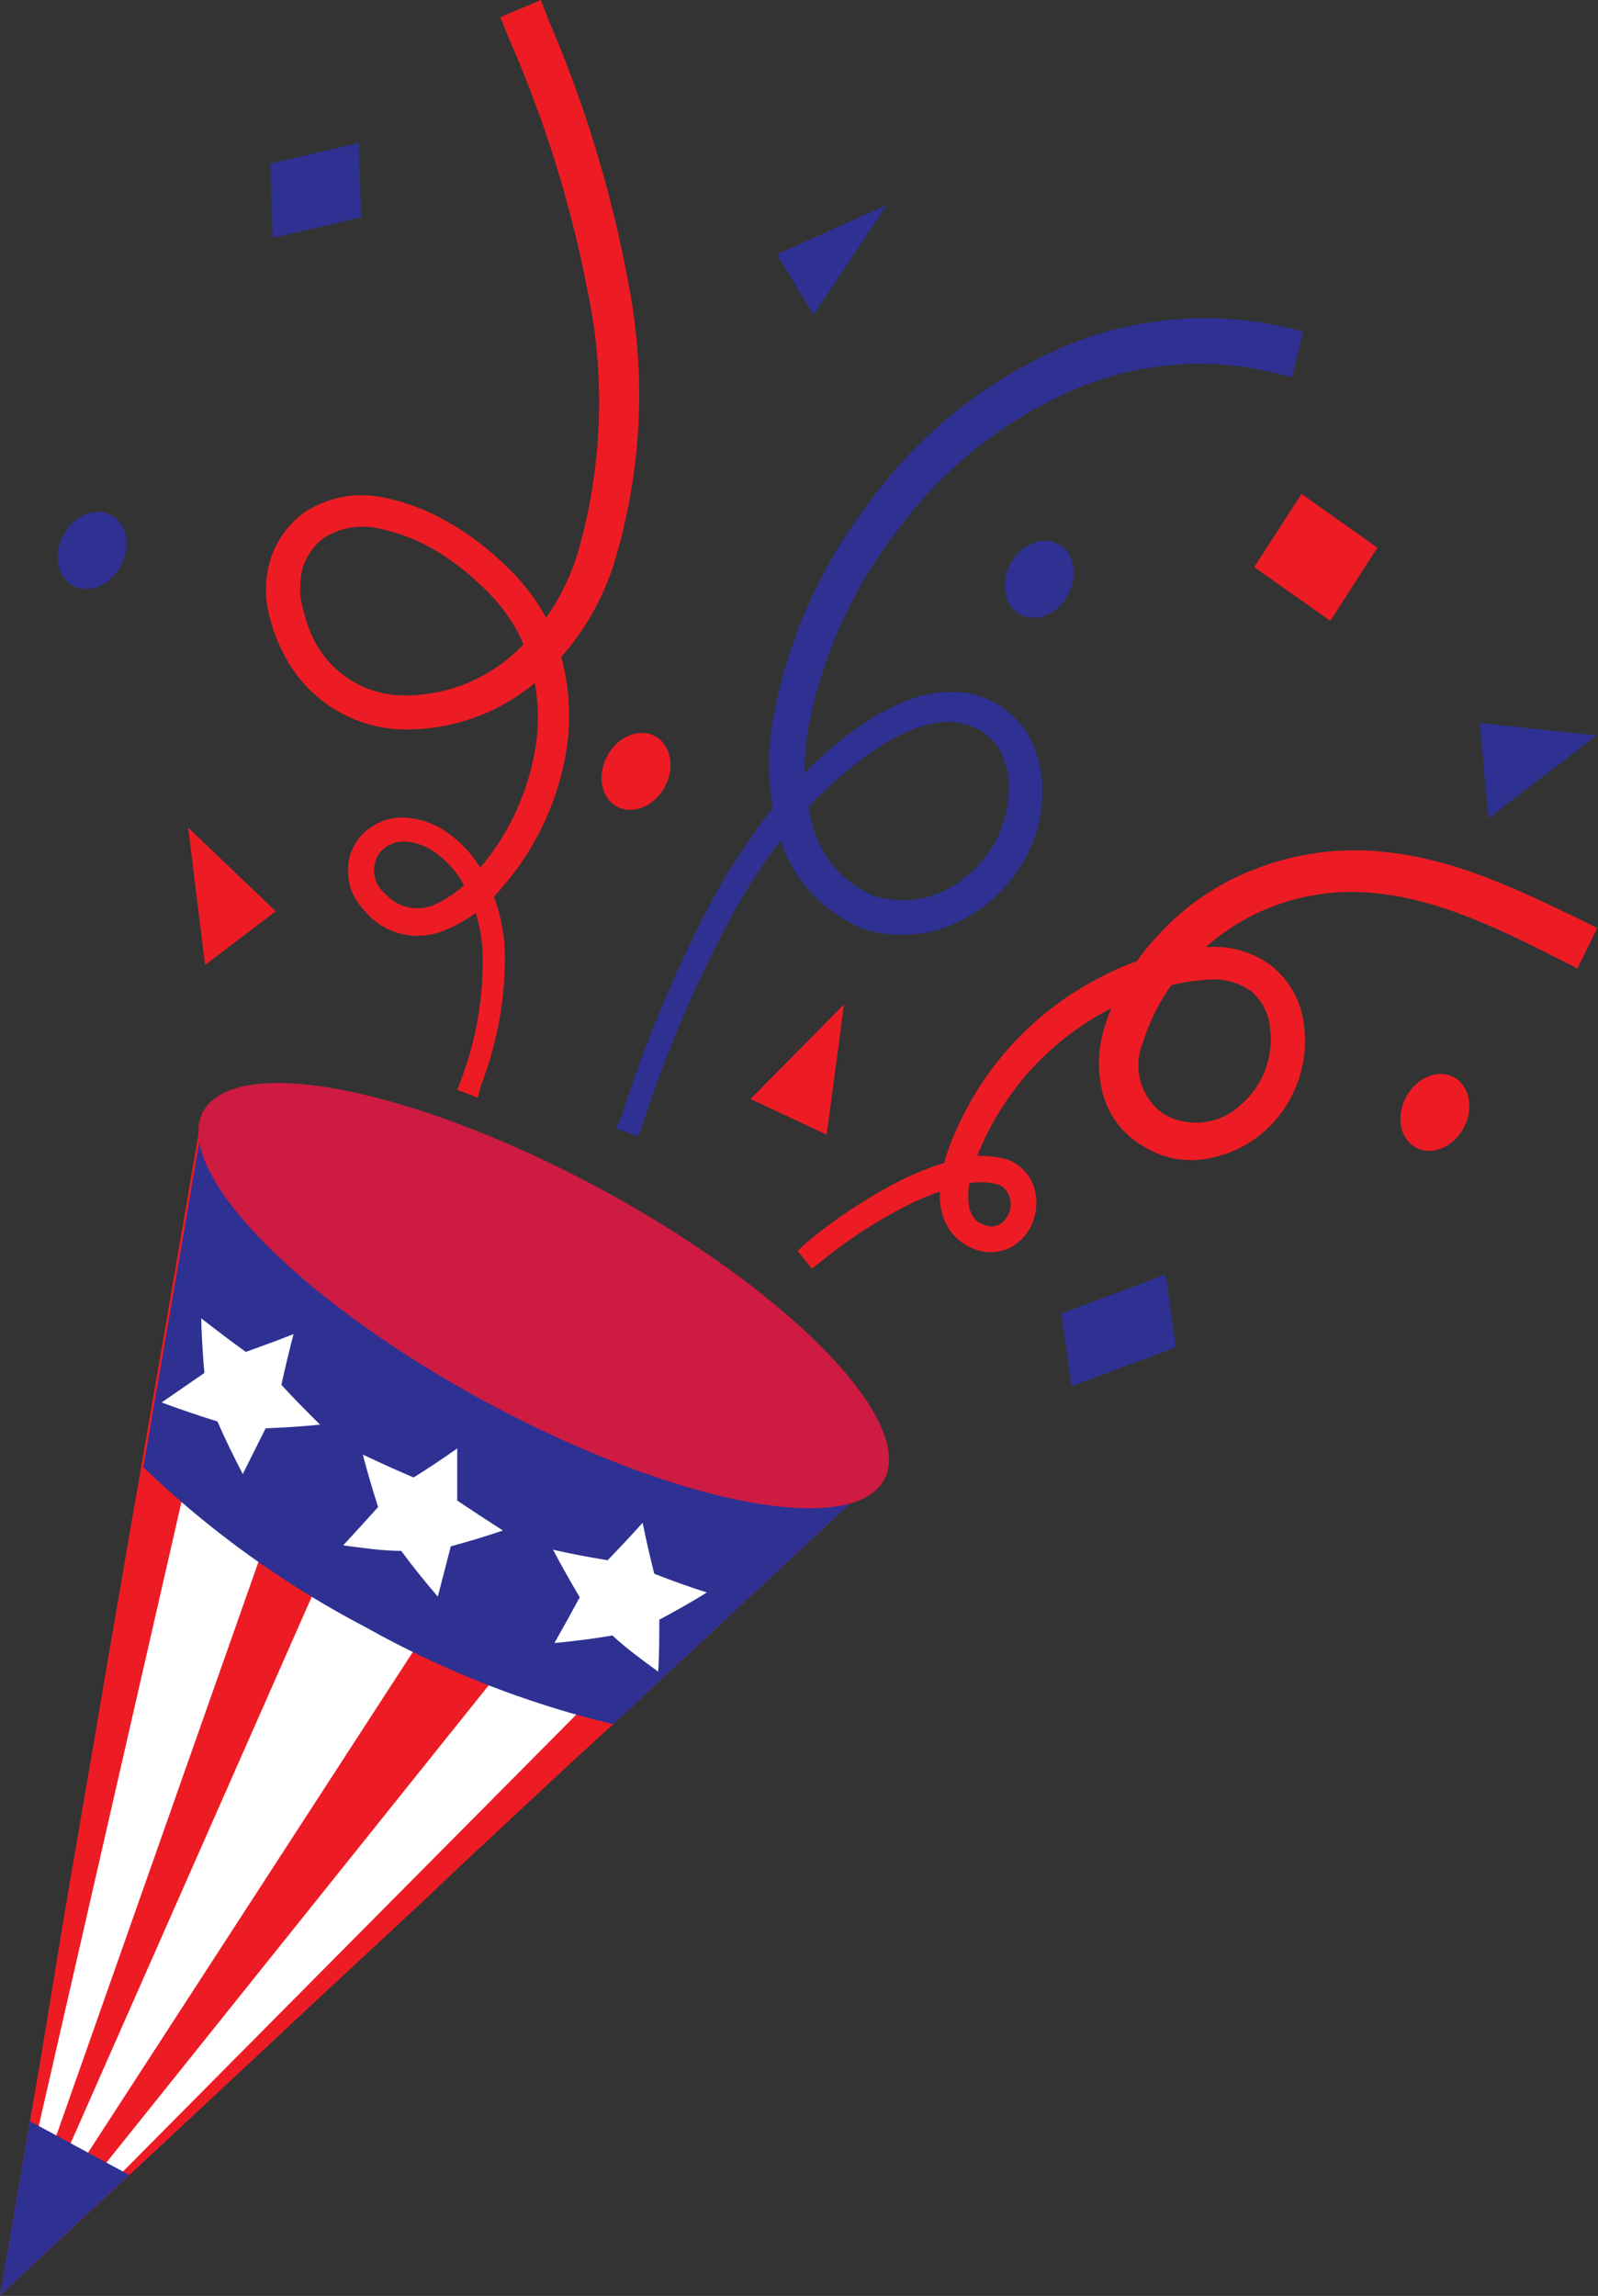 <?xml version="1.0" encoding="UTF-8"?><svg xmlns="http://www.w3.org/2000/svg" xmlns:xlink="http://www.w3.org/1999/xlink" height="100.4" preserveAspectRatio="xMidYMid meet" version="1.0" viewBox="0.0 0.0 69.9 100.4" width="69.9" zoomAndPan="magnify"><rect x="0.0" y="0.0" width="69.9" height="100.4" fill="#333333" stroke="none"/><g data-name="Layer 2"><g data-name="Layer 1"><g data-name="fourth of july confetti"><g id="change1_1"><path d="M38.44,64.58l-6.31,5.88-4.08,3.8L26.82,75.4l-2,1.83-4.77,4.45L18.5,83.15l-4.64,4.31L12.32,88.9,7.79,93.13,0,100.38,1.81,89.85l1-6.09.36-2.12,1.07-6.23.37-2.19,1.1-6.4.46-2.64h0l.27-1.57.93-5.38,1.48-8.61Z" fill="#ed1c24"/></g><g id="change2_1"><path d="M12.37 65.28L0 100.38 8.3 64.1 12.37 65.28z" fill="#fff"/></g><g id="change2_2"><path d="M26.33 73.85L0 100.38 23.37 71.21 26.33 73.85z" fill="#fff"/></g><g id="change2_3"><path d="M18.87 70.99L1.85 97.22 1.61 97.08 14.23 68.48 18.87 70.99z" fill="#fff"/></g><g id="change3_1"><path d="M38.44,64.58l-6.31,5.88-4.08,3.8L26.82,75.4A42.17,42.17,0,0,1,16,71.16a42.19,42.19,0,0,1-9.73-7h0l.27-1.57.93-5.38,1.48-8.61Z" fill="#2e3192"/></g><g id="change4_1"><ellipse cx="23.78" cy="56.66" fill="#ce1b42" rx="5.29" ry="16.93" transform="rotate(-61.61 23.781 56.658)"/></g><g id="change2_4"><path d="M12.84,58.34c-.19.73-.37,1.47-.53,2.22.54.59,1.11,1.17,1.69,1.74-.78.08-1.58.13-2.38.16l-1,2c-.4-.76-.77-1.53-1.11-2.3-.81-.25-1.63-.53-2.44-.83l1.87-1.29c-.07-.8-.12-1.6-.14-2.39q1,.78,1.95,1.47C11.42,58.88,12.14,58.62,12.84,58.34Z" fill="#fff"/></g><g id="change2_5"><path d="M20,63.34c0,.75,0,1.51,0,2.28.67.45,1.34.89,2,1.31q-1.12.38-2.28.69l-.57,2.2c-.56-.65-1.09-1.31-1.6-2-.84,0-1.68-.13-2.54-.24q.78-.84,1.53-1.68c-.25-.77-.47-1.53-.67-2.29.74.35,1.47.68,2.22,1Q19.07,64,20,63.34Z" fill="#fff"/></g><g id="change2_6"><path d="M28.11,66.59c.15.74.32,1.49.51,2.23.75.3,1.52.57,2.3.82-.68.42-1.37.81-2.08,1.19,0,.76,0,1.51-.05,2.27-.7-.51-1.38-1-2-1.58-.83.14-1.68.25-2.54.33q.57-1,1.11-2c-.41-.69-.8-1.38-1.17-2.08.8.18,1.59.33,2.39.46C27.08,67.71,27.61,67.15,28.11,66.59Z" fill="#fff"/></g><g id="change3_2"><path d="M5.65 95.11L0 100.38 1.31 92.76 5.65 95.11z" fill="#2e3192"/></g><g id="change3_3"><path d="M27.18,48.84A57.73,57.73,0,0,1,31,39.65a27.27,27.27,0,0,1,2.74-4.23,19.4,19.4,0,0,1,3.66-3.52,10.91,10.91,0,0,1,2.3-1.27,5,5,0,0,1,2.79-.29A3.92,3.92,0,0,1,44.89,32a4.83,4.83,0,0,1,.69,2.75c0,3.74-3.9,7.1-7.77,5.88a6.19,6.19,0,0,1-3.7-4,11.22,11.22,0,0,1-.28-5.26A22.08,22.08,0,0,1,38,22a20.73,20.73,0,0,1,7.84-6.53A15.9,15.9,0,0,1,56,14.26l1,.23-.48,2-1-.24a13.85,13.85,0,0,0-9,1,18.79,18.79,0,0,0-7.22,5.88,20.41,20.41,0,0,0-3.91,8.51,9.68,9.68,0,0,0,.16,4.49,4.64,4.64,0,0,0,2.7,3.06,4.25,4.25,0,0,0,3.93-.8,4.91,4.91,0,0,0,1.94-3.7,3.37,3.37,0,0,0-.45-2,2.58,2.58,0,0,0-1.55-1.05c-1.3-.3-2.81.43-4.07,1.3a17.74,17.74,0,0,0-3.46,3.25,25.6,25.6,0,0,0-2.66,4,56.43,56.43,0,0,0-3.83,9l-.17.5-1-.34Z" fill="#2e3192"/></g><g id="change1_2"><path d="M20.17,47.22a14.69,14.69,0,0,0,.94-5.56A6.77,6.77,0,0,0,20.44,39a4.18,4.18,0,0,0-1.7-1.91,2.54,2.54,0,0,0-1.14-.29,1.36,1.36,0,0,0-.93.42,1.3,1.3,0,0,0,.18,1.86,1.87,1.87,0,0,0,2.09.51,5.05,5.05,0,0,0,2-1.57,10.76,10.76,0,0,0,2.41-4.93,8.4,8.4,0,0,0-.63-5.31,7.6,7.6,0,0,0-1.64-2.14A11,11,0,0,0,18.93,24a8.38,8.38,0,0,0-2.51-.92,3.2,3.2,0,0,0-2.28.46,2.57,2.57,0,0,0-1,2,2.92,2.92,0,0,0,.15,1.2A5.53,5.53,0,0,0,13.74,28a4.44,4.44,0,0,0,4.11,2.41,7.14,7.14,0,0,0,4.77-1.95,9.71,9.71,0,0,0,2.74-4.6,23.66,23.66,0,0,0,.33-11.2,51.7,51.7,0,0,0-3.44-11L21.88.75,23.66,0,24,.89A53.48,53.48,0,0,1,27.47,12.3a25.38,25.38,0,0,1-.51,12,11.39,11.39,0,0,1-3.26,5.3,8.77,8.77,0,0,1-5.86,2.3,6,6,0,0,1-5.42-3.28,7,7,0,0,1-.59-1.51,4.59,4.59,0,0,1-.18-1.7,4.07,4.07,0,0,1,1.66-3,4.57,4.57,0,0,1,3.32-.68,9.23,9.23,0,0,1,3,1.12,12.17,12.17,0,0,1,2.47,1.87A9,9,0,0,1,24,27.23a9.69,9.69,0,0,1,.67,6.13,12,12,0,0,1-2.73,5.47,6.13,6.13,0,0,1-2.59,1.89A3,3,0,0,1,16,39.89a3.27,3.27,0,0,1-.53-.73,2.36,2.36,0,0,1-.24-.9,2.25,2.25,0,0,1,.62-1.77,2.46,2.46,0,0,1,1.69-.74,3.6,3.6,0,0,1,1.67.43,5.19,5.19,0,0,1,2.13,2.4,7.85,7.85,0,0,1,.74,3,15.4,15.4,0,0,1-1.06,5.93L20.9,48,20,47.66Z" fill="#ed1c24"/></g><g id="change1_3"><path d="M35.28,54.34a22.54,22.54,0,0,1,3.94-2.63,12.48,12.48,0,0,1,2.24-.9,4.12,4.12,0,0,1,2.64-.09,1.94,1.94,0,0,1,1.1,1.11,2.24,2.24,0,0,1,0,1.53,2.07,2.07,0,0,1-1,1.19,1.93,1.93,0,0,1-1.61.06,2.3,2.3,0,0,1-1.16-1,2.77,2.77,0,0,1-.32-1.42,6.84,6.84,0,0,1,.59-2.47,13.69,13.69,0,0,1,6.47-7,11.34,11.34,0,0,1,4.73-1.31,4.2,4.2,0,0,1,2.64.77A3.83,3.83,0,0,1,57,44.58a5.3,5.3,0,0,1-1.7,4.9,5.05,5.05,0,0,1-2.46,1.18A3.91,3.91,0,0,1,50,50.12a3.77,3.77,0,0,1-1.75-2.26,5.21,5.21,0,0,1,0-2.72,10.3,10.3,0,0,1,2.5-4.34A11,11,0,0,1,54.92,38a11.87,11.87,0,0,1,4.92-.8c3.38.16,6.37,1.61,9.13,2.94l.9.44L69,42.35l-.89-.45c-2.74-1.39-5.48-2.7-8.34-2.87a9.6,9.6,0,0,0-7.66,3A8.88,8.88,0,0,0,50,45.57a2.6,2.6,0,0,0,.92,3.16,2.85,2.85,0,0,0,3.37-.43,3.78,3.78,0,0,0,1.25-3.45,2.36,2.36,0,0,0-.83-1.52,2.87,2.87,0,0,0-1.74-.5A10,10,0,0,0,48.79,44a12.35,12.35,0,0,0-5.92,6.25c-.57,1.29-.87,3,.18,3.31a.75.75,0,0,0,.64,0,1,1,0,0,0,.45-.53,1,1,0,0,0,0-.74.84.84,0,0,0-.47-.49,3.12,3.12,0,0,0-1.91.11,11.35,11.35,0,0,0-2.07.8,20.93,20.93,0,0,0-3.78,2.46l-.4.31-.62-.78Z" fill="#ed1c24"/></g><g id="change3_4"><path d="M15.8 9.5L11.93 10.41 11.82 7.16 15.69 6.25 15.8 9.5z" fill="#2e3192"/></g><g id="change1_4"><path d="M58.19 27.15L54.86 24.8 56.93 21.6 60.25 23.95 58.19 27.15z" fill="#ed1c24"/></g><g id="change3_5"><path d="M46.87 60.62L46.43 57.44 50.99 55.74 51.43 58.92 46.87 60.62z" fill="#2e3192"/></g><g id="change1_5"><path d="M8.23 36.19L8.97 42.2 12.06 39.85 8.23 36.19z" fill="#ed1c24"/></g><g id="change3_6"><path d="M38.79 8.96L33.98 11.13 35.59 13.77 38.79 8.96z" fill="#2e3192"/></g><g id="change1_6"><path d="M36.92 43.92L32.83 48.06 36.16 49.62 36.92 43.92z" fill="#ed1c24"/></g><g id="change3_7"><path d="M69.84 32.16L64.73 31.62 65.11 35.78 69.84 32.16z" fill="#2e3192"/></g><g id="change1_7"><ellipse cx="27.82" cy="33.73" fill="#ed1c24" rx="1.75" ry="1.43" transform="rotate(-61.61 27.823 33.731)"/></g><g id="change3_8"><ellipse cx="45.46" cy="25.33" fill="#2e3192" rx="1.75" ry="1.43" transform="rotate(-61.61 45.46 25.332)"/></g><g id="change3_9"><ellipse cx="4.03" cy="24.07" fill="#2e3192" rx="1.75" ry="1.43" transform="rotate(-61.61 4.03 24.069)"/></g><g id="change1_8"><ellipse cx="62.77" cy="48.64" fill="#ed1c24" rx="1.75" ry="1.43" transform="rotate(-61.61 62.773 48.647)"/></g></g></g></g></svg>